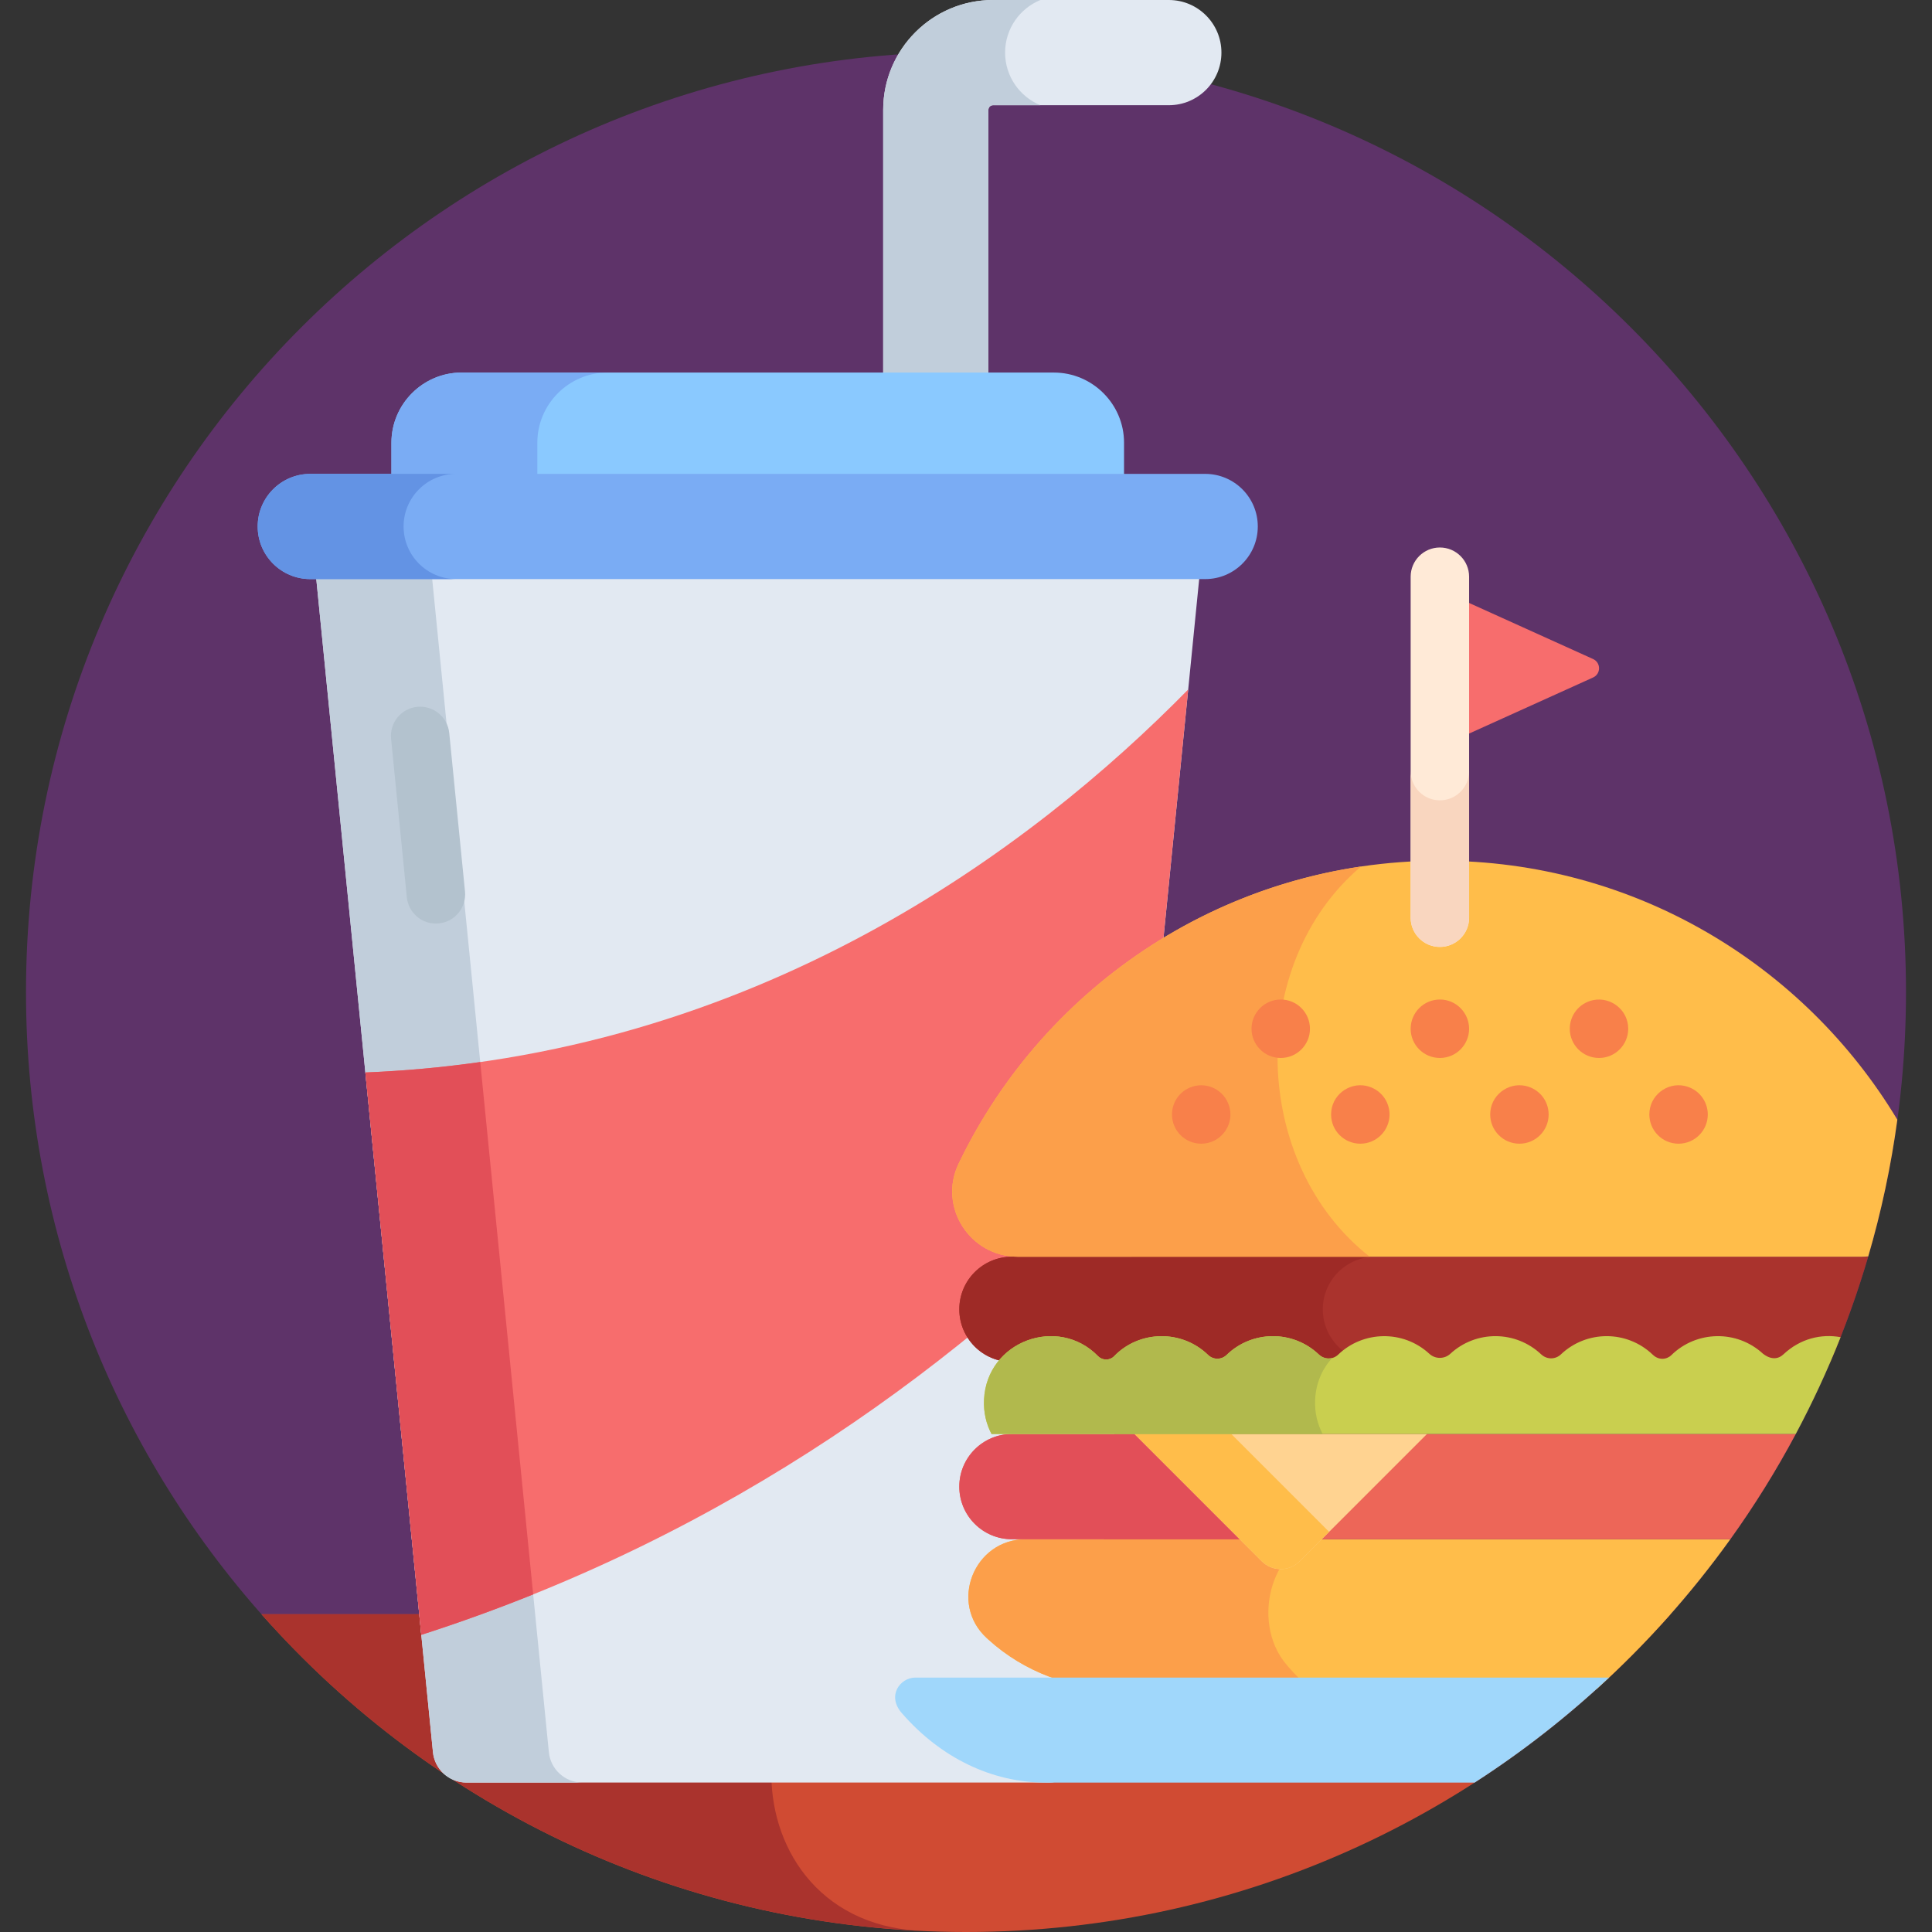 <?xml version="1.0" encoding="iso-8859-1"?>
<!-- Generator: Adobe Illustrator 19.0.0, SVG Export Plug-In . SVG Version: 6.00 Build 0)  -->
<svg version="1.1" id="Capa_1" xmlns="http://www.w3.org/2000/svg" xmlns:xlink="http://www.w3.org/1999/xlink" x="0px" y="0px"
	 viewBox="0 0 512 512" style="enable-background:new 0 0 512 512;" xml:space="preserve">
<rect x="0" y="0" width="512" height="512" fill="#333333" stroke="none"/>
<path style="fill:#5E3369;" d="M440.018,430.793c40.43-44.286,65.093-103.213,65.093-167.903
	C505.111,125.309,393.58,13.778,256,13.778S6.889,125.309,6.889,262.889c0,64.69,24.663,123.618,65.093,167.903h368.036V430.793z"/>
<path style="fill:#D04B33;" d="M69.303,427.793C114.946,479.429,181.664,512,256,512s141.054-32.571,186.697-84.207H69.303z"/>
<path style="fill:#AA332D;" d="M246.419,427.792H69.303c43.062,48.716,104.885,80.448,174.163,83.883
	C189.725,508.493,192.158,427.792,246.419,427.792z"/>
<path style="fill:#E2E9F2;" d="M261.937,99.765v-70.66c0-0.674,0.548-1.222,1.222-1.222h46.592c7.699,0,13.941-6.242,13.941-13.942
	S317.451,0,309.751,0h-46.592c-16.049,0-29.105,13.056-29.105,29.105v70.66H261.937z"/>
<path style="fill:#C1CEDB;" d="M266.362,13.941c0-6.298,3.866-11.688,9.352-13.941h-12.555c-16.049,0-29.105,13.057-29.105,29.105
	v70.66h27.883v-70.66c0-0.674,0.548-1.222,1.222-1.222h12.555C270.228,25.629,266.362,20.24,266.362,13.941z"/>
<path style="fill:#8AC9FF;" d="M279.297,98.732H122.319c-10.222,0-18.585,8.363-18.585,18.584v9.299h194.148v-9.299
	C297.882,107.095,289.519,98.732,279.297,98.732z"/>
<path style="fill:#7AACF4;" d="M160.986,98.732h-38.667c-10.222,0-18.585,8.363-18.585,18.585v9.298h38.667v-9.298
	C142.401,107.095,150.764,98.732,160.986,98.732z"/>
<path style="fill:#E2E9F2;" d="M83.718,152.433l31.014,311.855c0.429,4.596,4.286,8.11,8.902,8.11h154.348
	c4.616,0,8.473-3.514,8.902-8.11l31.014-311.855L83.718,152.433L83.718,152.433z"/>
<path style="fill:#C1CEDB;" d="M145.45,464.288l-31.014-311.855H83.718l31.014,311.855c0.429,4.596,4.286,8.11,8.902,8.11h30.718
	C149.736,472.398,145.878,468.884,145.45,464.288z"/>
<path style="fill:#F76D6D;" d="M96.824,284.216l14.822,149.038c82.038-26.392,144.38-72.839,190.336-120.779l12.905-129.76
	C273.508,224.875,200.095,280.084,96.824,284.216z"/>
<path style="fill:#E24F58;" d="M111.646,433.254c10.186-3.277,20.067-6.864,29.651-10.724l-14.031-141.082
	c-9.842,1.399-19.986,2.349-30.442,2.768L111.646,433.254z"/>
<path style="fill:#B3C2CE;" d="M115.514,244.756c-3.933,0-7.3-2.983-7.698-6.98l-4.176-41.987c-0.423-4.257,2.684-8.051,6.941-8.473
	c4.255-0.417,8.05,2.684,8.474,6.941l4.176,41.987c0.423,4.257-2.684,8.051-6.941,8.473
	C116.03,244.743,115.77,244.756,115.514,244.756z"/>
<path style="fill:#7AACF4;" d="M319.387,153.465H82.23c-7.7,0-13.941-6.242-13.941-13.941c0-7.7,6.242-13.941,13.941-13.941h237.157
	c7.7,0,13.941,6.242,13.941,13.941C333.328,147.224,327.086,153.465,319.387,153.465z"/>
<path style="fill:#6393E4;" d="M106.955,139.524c0-7.7,6.242-13.941,13.942-13.941H82.23c-7.7,0-13.941,6.242-13.941,13.941
	c0,7.7,6.242,13.942,13.941,13.942h38.667C113.197,153.466,106.955,147.224,106.955,139.524z"/>
<path style="fill:#FFBD4A;" d="M271.835,407.913c-13.727,0-20.461,16.911-10.343,26.188c0.139,0.127,0.278,0.254,0.417,0.38
	c9.442,8.584,21.837,13.191,34.599,13.191c13.718,0,80.589,0,126.554,0c13.194-11.936,25.101-25.268,35.494-39.759
	C400.474,407.913,289.256,407.913,271.835,407.913z"/>
<path style="fill:#FC9F4A;" d="M341.41,441.707c-0.139-0.161-0.278-0.323-0.417-0.484c-10.118-11.8-3.384-33.311,10.343-33.311
	c-37.828,0-70.683,0-79.502,0c-13.727,0-20.461,16.911-10.343,26.188c0.139,0.127,0.278,0.254,0.417,0.38
	c9.442,8.584,21.837,13.191,34.599,13.191c6.837,0,26.877,0,50.951,0C345.338,445.89,343.312,443.906,341.41,441.707z"/>
<path style="fill:#ED6658;" d="M475.889,380.03H268.166c-7.7,0-13.941,6.242-13.941,13.942c0,7.7,6.242,13.941,13.941,13.941
	h190.389C464.922,399.037,470.714,389.724,475.889,380.03z"/>
<path style="fill:#E24F58;" d="M331.865,393.972c0-7.7,6.242-13.942,13.941-13.942h-77.641c-7.7,0-13.941,6.242-13.941,13.942
	c0,7.7,6.242,13.941,13.941,13.941h77.641C338.107,407.913,331.865,401.671,331.865,393.972z"/>
<path style="fill:#AA332D;" d="M495.078,333.047c-0.028-0.001-0.054-0.004-0.082-0.004h-226.83c-7.7,0-13.941,6.242-13.941,13.941
	c0,7.7,6.242,13.942,13.941,13.942h216.9C488.936,351.896,492.282,342.589,495.078,333.047z"/>
<path style="fill:#9E2A26;" d="M350.558,346.984c0-7.7,6.242-13.941,13.941-13.941h-96.333c-7.7,0-13.941,6.242-13.941,13.941
	c0,7.7,6.242,13.942,13.941,13.942H364.5C356.8,360.926,350.558,354.684,350.558,346.984z"/>
<path style="fill:#FFD391;" d="M344.448,413.743l33.712-33.713h-77.502l33.712,33.713
	C337.153,416.526,341.665,416.526,344.448,413.743z"/>
<path style="fill:#FFBD4A;" d="M326.306,380.03h-25.648l33.712,33.712c2.783,2.783,7.294,2.783,10.077,0l7.785-7.785L326.306,380.03
	z"/>
<path style="fill:#F76D6D;" d="M422.184,174.65l-34.234-15.482v35.856l34.234-15.482C424.288,178.59,424.288,175.602,422.184,174.65
	z"/>
<path style="fill:#C9CF4F;" d="M472.636,358.91c-2.52,2.382-5.289-0.089-5.393-0.131c-6.978-6.453-17.693-6.14-24.293,0.328
	c-1.253,1.223-3.358,1.449-4.962-0.107c-6.865-6.567-17.579-6.488-24.332-0.072c-1.418,1.344-3.673,1.469-5.277-0.055
	c-6.688-6.285-17.194-6.425-24.04-0.097c-1.545,1.429-3.993,1.429-5.539,0c-6.938-6.407-17.574-6.128-24.16,0.206
	c-1.38,1.319-3.596,1.454-5.184-0.072c-6.886-6.499-17.649-6.386-24.389,0.161c-1.376,1.335-3.54,1.335-4.915,0
	c-6.988-6.789-18.243-6.564-24.904,0.338c-1.162,1.19-3.095,1.166-4.259-0.022c-10.628-10.885-29.464-3.962-30.211,11.488
	c-0.166,3.423,0.595,6.515,1.996,9.155h213.114c4.425-8.288,8.406-16.849,11.888-25.663
	C482.692,353.434,477.141,354.692,472.636,358.91z"/>
<path style="fill:#B1B94D;" d="M348.528,370.875c0.215-4.455,1.94-8.194,4.532-11.009c-1.19,0.33-2.537,0.069-3.604-0.956
	c-6.886-6.499-17.649-6.386-24.389,0.161c-1.376,1.335-3.54,1.335-4.915,0c-6.988-6.789-18.243-6.564-24.904,0.338
	c-1.162,1.19-3.095,1.166-4.259-0.022c-10.628-10.885-29.464-3.962-30.211,11.488c-0.166,3.423,0.595,6.515,1.996,9.155h87.75
	C349.123,377.39,348.362,374.298,348.528,370.875z"/>
<path style="fill:#FFBD4A;" d="M381.581,228.098c-56.215,0-104.762,32.808-127.552,80.319c-5.476,11.416,3.013,24.626,15.674,24.626
	h223.755c0.558,0,1.105-0.035,1.645-0.085c3.435-11.74,6.027-23.838,7.71-36.227C478.086,255.615,433.056,228.098,381.581,228.098z"
	/>
<path style="fill:#FC9F4A;" d="M360.686,229.635c-47.171,6.988-86.745,37.271-106.657,78.782
	c-5.476,11.416,3.013,24.626,15.674,24.626h93.284C331.457,308.286,330.201,255.445,360.686,229.635z"/>
<g>
	<path style="fill:#F8804A;" d="M318.332,303.091c-4.272,0-7.745-3.452-7.745-7.745c0-3.514,2.386-6.786,6.227-7.591
		c4.132-0.807,8.209,1.774,9.108,6.082C326.89,298.483,323.294,303.091,318.332,303.091z"/>
	<path style="fill:#F8804A;" d="M360.497,303.091c-4.265,0-7.745-3.449-7.745-7.745c0-5.044,4.685-8.536,9.264-7.591
		c3.906,0.837,6.227,4.156,6.227,7.591C368.242,299.61,364.783,303.091,360.497,303.091z"/>
	<path style="fill:#F8804A;" d="M402.662,303.091c-4.299,0-7.745-3.503-7.745-7.745c0-5.008,4.654-8.542,9.263-7.591
		c3.742,0.784,6.227,3.981,6.227,7.591C410.407,299.605,406.969,303.091,402.662,303.091z"/>
	<path style="fill:#F8804A;" d="M444.838,303.091c-4.336,0-7.745-3.516-7.745-7.745c0-5.035,4.662-8.538,9.253-7.591
		c3.87,0.811,6.237,4.128,6.237,7.591C452.583,299.62,449.103,303.091,444.838,303.091z"/>
	<path style="fill:#F8804A;" d="M339.409,280.371c-4.374,0-7.745-3.589-7.745-7.735c0-4.241,3.453-7.755,7.745-7.755
		c4.3,0,7.745,3.495,7.745,7.755C347.154,276.876,343.719,280.371,339.409,280.371z"/>
	<path style="fill:#F8804A;" d="M381.585,280.371c-4.309,0-7.745-3.496-7.745-7.735c0-4.321,3.511-7.755,7.745-7.755
		c4.37,0,7.745,3.597,7.745,7.755C389.33,276.835,385.92,280.371,381.585,280.371z"/>
	<path style="fill:#F8804A;" d="M423.75,280.371c-4.301,0-7.745-3.504-7.745-7.735c0-3.489,2.372-6.793,6.228-7.601
		c4.65-0.934,9.263,2.605,9.263,7.601C431.495,276.876,428.046,280.371,423.75,280.371z"/>
</g>
<path style="fill:#FFEAD7;" d="M381.582,250.942c-4.278,0-7.745-3.467-7.745-7.745v-90.361c0-4.278,3.468-7.745,7.745-7.745
	c4.278,0,7.745,3.467,7.745,7.745v90.361C389.327,247.475,385.859,250.942,381.582,250.942z"/>
<path style="fill:#F9D6BF;" d="M381.582,212.094c-4.278,0-7.745-3.467-7.745-7.746v38.849c0,4.278,3.468,7.745,7.745,7.745
	c4.278,0,7.745-3.467,7.745-7.745v-38.849C389.327,208.627,385.859,212.094,381.582,212.094z"/>
<path style="fill:#A0D7FB;" d="M242.601,444.574c-4.074,0-7.607,4.799-3.661,9.362c10.406,12.015,24.066,18.463,38.129,18.463
	c14.566,0,65.457,0,113.74,0c12.71-8.195,24.619-17.521,35.6-27.825C349.176,444.574,251.662,444.574,242.601,444.574z"/>
<g>
</g>
<g>
</g>
<g>
</g>
<g>
</g>
<g>
</g>
<g>
</g>
<g>
</g>
<g>
</g>
<g>
</g>
<g>
</g>
<g>
</g>
<g>
</g>
<g>
</g>
<g>
</g>
<g>
</g>
</svg>
